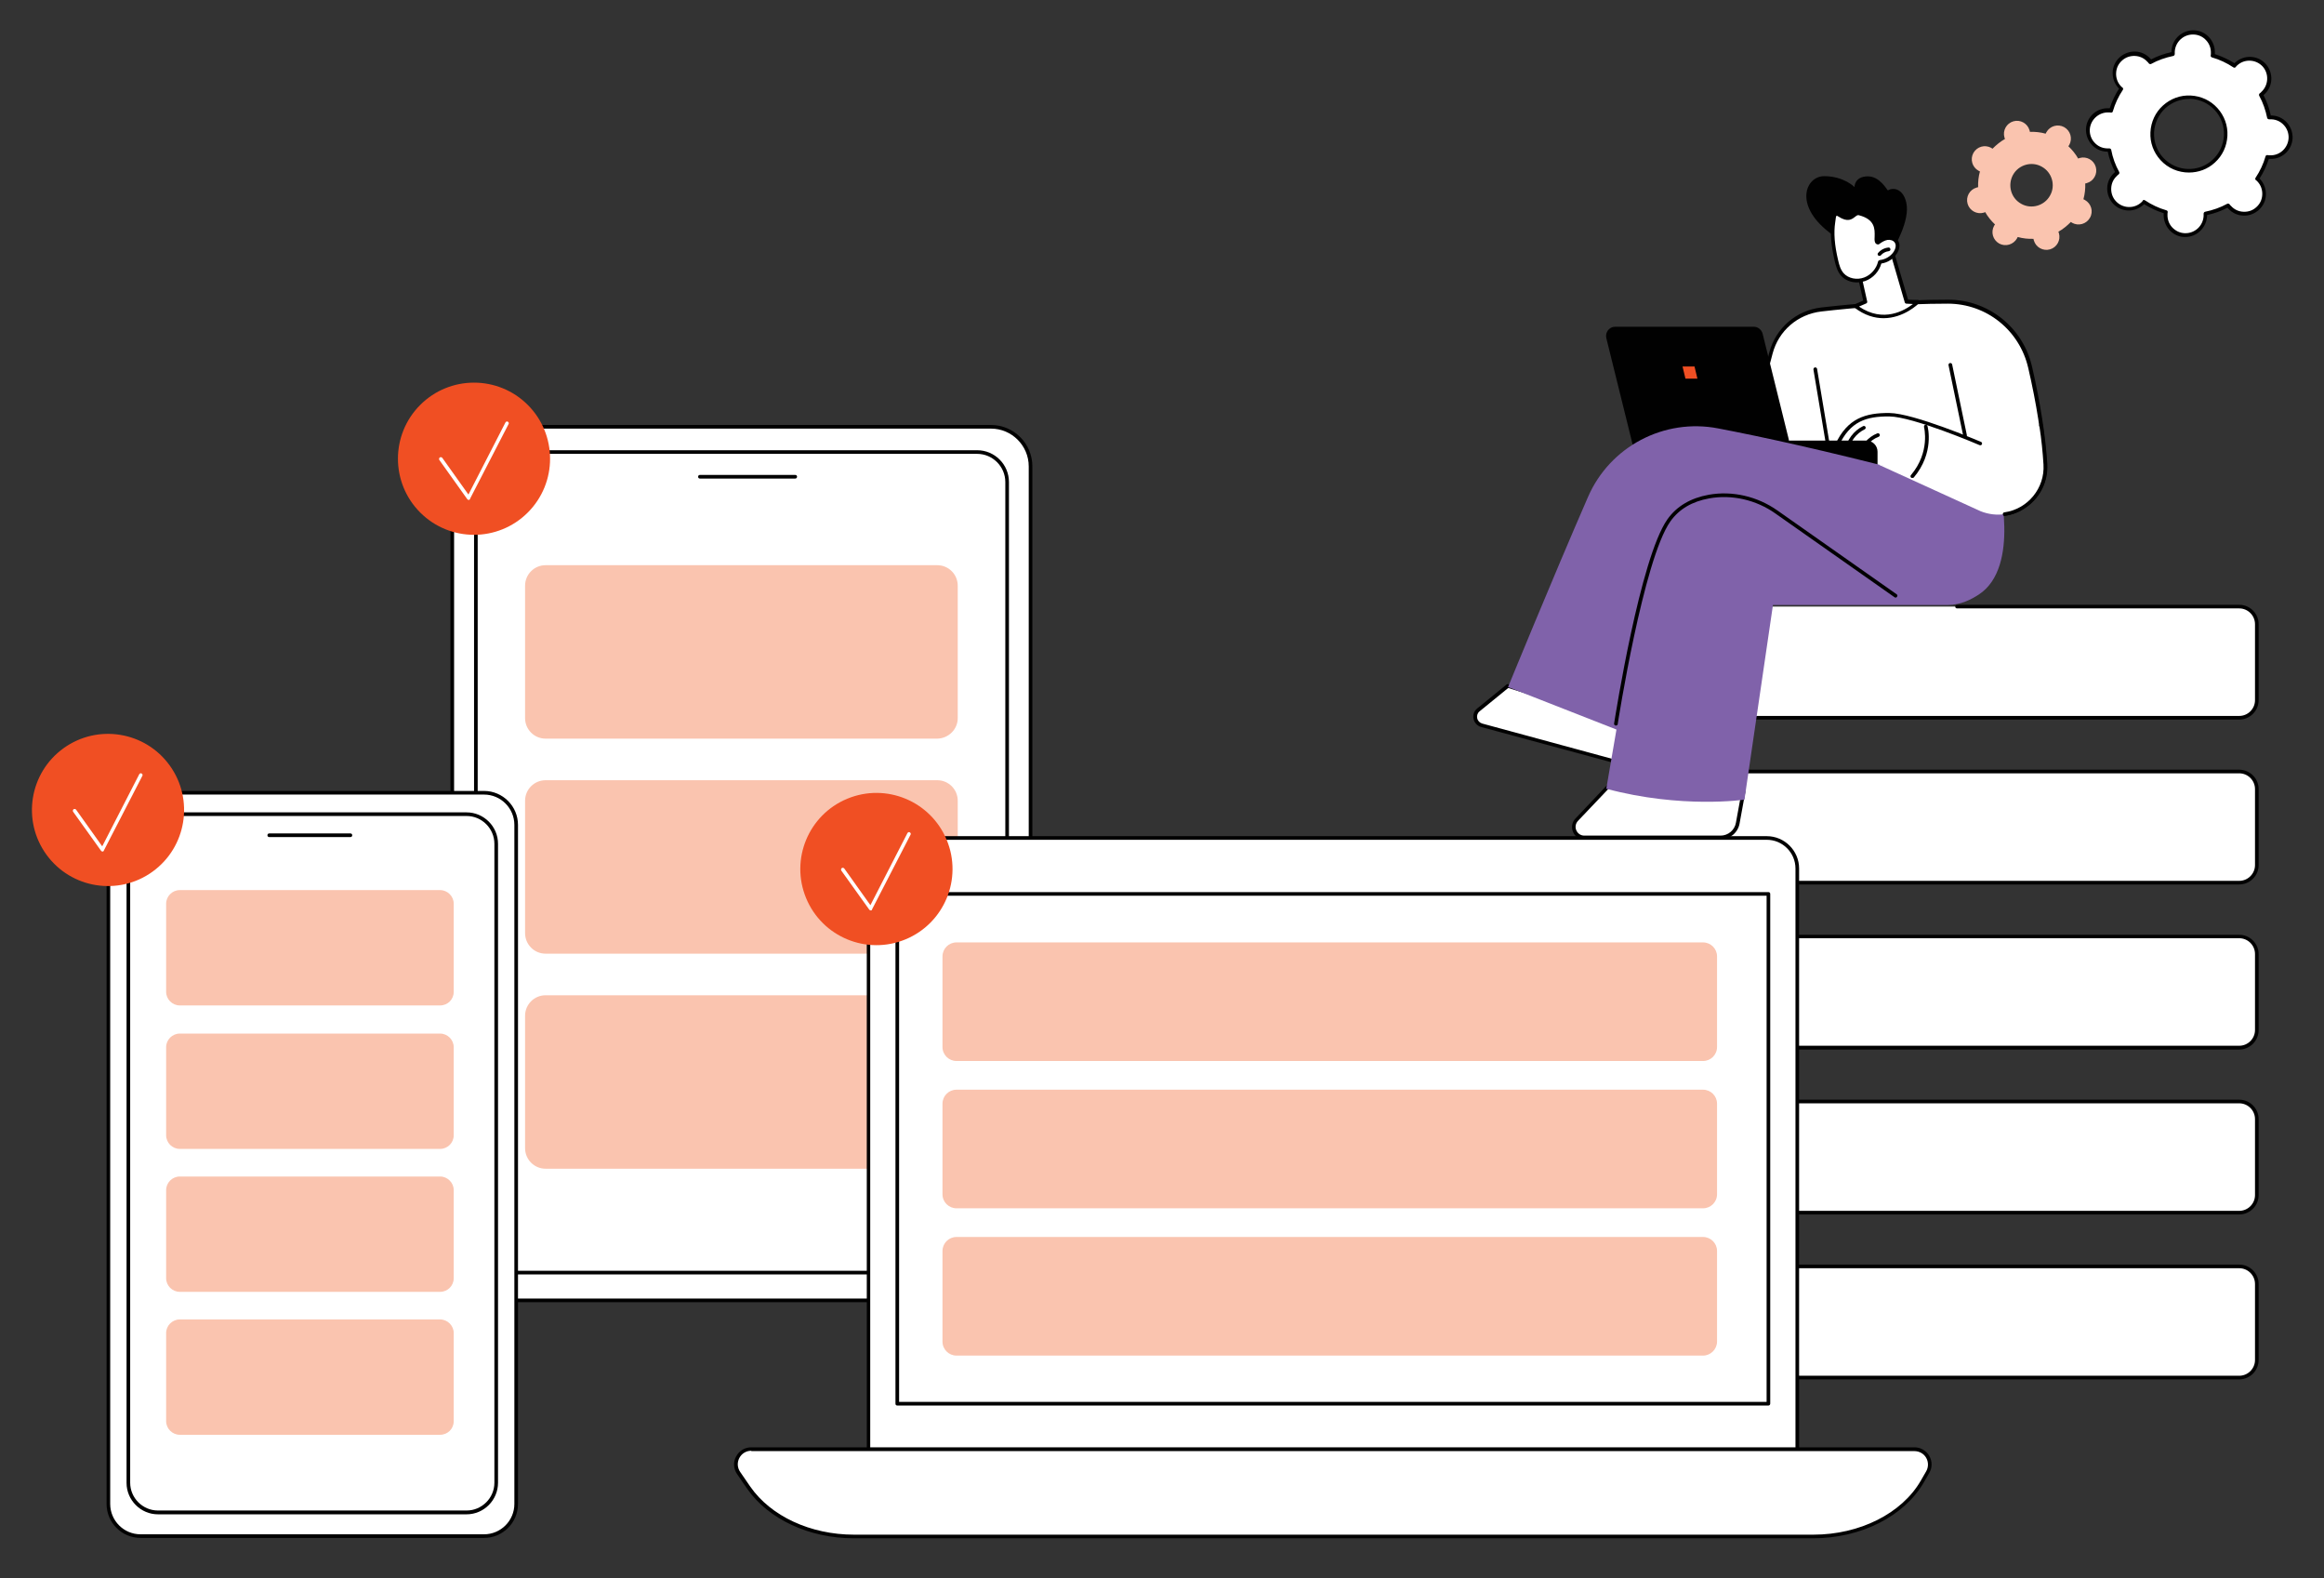 <?xml version="1.0" encoding="UTF-8"?>
<!-- Generator: Adobe Illustrator 24.3.0, SVG Export Plug-In . SVG Version: 6.00 Build 0)  -->
<svg xmlns="http://www.w3.org/2000/svg" xmlns:xlink="http://www.w3.org/1999/xlink" version="1.1" id="Layer_1" x="0px" y="0px" viewBox="0 0 1280 869" style="enable-background:new 0 0 1280 869;" xml:space="preserve">
<rect x="0" y="0" width="1280" height="869" fill="#333333" stroke="none"/>
<style type="text/css">
	.st0{fill:#FFFFFF;}
	.st1{fill:#010101;}
	.st2{fill:#FAC4AF;}
	.st3{fill:#F04F23;}
	.st4{fill:#8062AA;}
	.st5{fill:#5B73B7;}
</style>
<g id="SaaS_technology_1_">
	<g>
		<g>
			<g>
				<path class="st0" d="M270.9,716h274.9c12,0,21.8-9.8,21.8-21.8V256.8c0-12-9.8-21.8-21.8-21.8H270.9c-12,0-21.8,9.8-21.8,21.8      v437.4C249.1,706.2,258.9,716,270.9,716z"></path>
				<path class="st1" d="M545.8,717H270.9c-12.6,0-22.8-10.2-22.8-22.8V256.8c0-12.6,10.2-22.8,22.8-22.8h274.9      c12.6,0,22.8,10.2,22.8,22.8v437.4C568.6,706.8,558.4,717,545.8,717z M270.9,236c-11.4,0-20.8,9.3-20.8,20.8v437.4      c0,11.4,9.3,20.8,20.8,20.8h274.9c11.4,0,20.8-9.3,20.8-20.8V256.8c0-11.4-9.3-20.8-20.8-20.8H270.9z"></path>
			</g>
			<g>
				<path class="st0" d="M278.6,700.7h259.6c9.1,0,16.5-7.4,16.5-16.5V265.4c0-9.1-7.4-16.5-16.5-16.5H278.6      c-9.1,0-16.5,7.4-16.5,16.5v418.8C262.1,693.3,269.5,700.7,278.6,700.7z"></path>
				<path class="st1" d="M538.1,701.7H278.6c-9.6,0-17.5-7.8-17.5-17.5V265.4c0-9.6,7.8-17.5,17.5-17.5h259.6      c9.6,0,17.5,7.8,17.5,17.5v418.8C555.6,693.8,547.8,701.7,538.1,701.7z M278.6,249.9c-8.5,0-15.5,7-15.5,15.5v418.8      c0,8.5,7,15.5,15.5,15.5h259.6c8.5,0,15.5-7,15.5-15.5V265.4c0-8.5-7-15.5-15.5-15.5H278.6z"></path>
			</g>
			<path class="st1" d="M438,263.5h-52.5c-0.6,0-1-0.4-1-1c0-0.6,0.4-1,1-1H438c0.6,0,1,0.4,1,1C439,263.1,438.5,263.5,438,263.5z"></path>
		</g>
		<g>
			<path class="st2" d="M527.5,632.2v-72.9c0-6.2-5-11.3-11.3-11.3H300.5c-6.2,0-11.3,5-11.3,11.3v72.9c0,6.2,5,11.3,11.3,11.3     h215.7C522.4,643.5,527.5,638.4,527.5,632.2z"></path>
		</g>
		<g>
			<path class="st2" d="M527.5,513.8v-72.9c0-6.2-5-11.3-11.3-11.3H300.5c-6.2,0-11.3,5-11.3,11.3v72.9c0,6.2,5,11.3,11.3,11.3     h215.7C522.4,525,527.5,520,527.5,513.8z"></path>
		</g>
		<g>
			<path class="st2" d="M527.5,395.4v-72.9c0-6.2-5-11.3-11.3-11.3H300.5c-6.2,0-11.3,5-11.3,11.3v72.9c0,6.2,5,11.3,11.3,11.3     h215.7C522.4,406.6,527.5,401.6,527.5,395.4z"></path>
		</g>
	</g>
	<g>
		<g>
			<path class="st0" d="M1233.3,758.5h-301c-5.4,0-9.7-4.3-9.7-9.7V707c0-5.4,4.3-9.7,9.7-9.7h301c5.4,0,9.7,4.3,9.7,9.7v41.8     C1243,754.2,1238.7,758.5,1233.3,758.5z"></path>
			<path class="st1" d="M1233.3,759.5h-301c-5.9,0-10.7-4.8-10.7-10.7V707c0-5.9,4.8-10.7,10.7-10.7h301c5.9,0,10.7,4.8,10.7,10.7     v41.8C1244,754.7,1239.2,759.5,1233.3,759.5z M932.3,698.3c-4.8,0-8.7,3.9-8.7,8.7v41.8c0,4.8,3.9,8.7,8.7,8.7h301     c4.8,0,8.7-3.9,8.7-8.7V707c0-4.8-3.9-8.7-8.7-8.7H932.3z"></path>
		</g>
		<g>
			<path class="st0" d="M1233.3,667.7h-301c-5.4,0-9.7-4.3-9.7-9.7v-41.8c0-5.4,4.3-9.7,9.7-9.7h301c5.4,0,9.7,4.3,9.7,9.7V658     C1243,663.3,1238.7,667.7,1233.3,667.7z"></path>
			<path class="st1" d="M1233.3,668.7h-301c-5.9,0-10.7-4.8-10.7-10.7v-41.8c0-5.9,4.8-10.7,10.7-10.7h301c5.9,0,10.7,4.8,10.7,10.7     V658C1244,663.9,1239.2,668.7,1233.3,668.7z M932.3,607.5c-4.8,0-8.7,3.9-8.7,8.7V658c0,4.8,3.9,8.7,8.7,8.7h301     c4.8,0,8.7-3.9,8.7-8.7v-41.8c0-4.8-3.9-8.7-8.7-8.7H932.3z"></path>
		</g>
		<g>
			<path class="st0" d="M1233.3,576.9h-301c-5.4,0-9.7-4.3-9.7-9.7v-41.8c0-5.4,4.3-9.7,9.7-9.7h301c5.4,0,9.7,4.3,9.7,9.7v41.8     C1243,572.5,1238.7,576.9,1233.3,576.9z"></path>
			<path class="st1" d="M1233.3,577.9h-301c-5.9,0-10.7-4.8-10.7-10.7v-41.8c0-5.9,4.8-10.7,10.7-10.7h301c5.9,0,10.7,4.8,10.7,10.7     v41.8C1244,573,1239.2,577.9,1233.3,577.9z M932.3,516.6c-4.8,0-8.7,3.9-8.7,8.7v41.8c0,4.8,3.9,8.7,8.7,8.7h301     c4.8,0,8.7-3.9,8.7-8.7v-41.8c0-4.8-3.9-8.7-8.7-8.7H932.3z"></path>
		</g>
		<g>
			<path class="st0" d="M1233.3,486h-301c-5.4,0-9.7-4.3-9.7-9.7v-41.8c0-5.4,4.3-9.7,9.7-9.7h301c5.4,0,9.7,4.3,9.7,9.7v41.8     C1243,481.7,1238.7,486,1233.3,486z"></path>
			<path class="st1" d="M1233.3,487h-301c-5.9,0-10.7-4.8-10.7-10.7v-41.8c0-5.9,4.8-10.7,10.7-10.7h301c5.9,0,10.7,4.8,10.7,10.7     v41.8C1244,482.2,1239.2,487,1233.3,487z M932.3,425.8c-4.8,0-8.7,3.9-8.7,8.7v41.8c0,4.8,3.9,8.7,8.7,8.7h301     c4.8,0,8.7-3.9,8.7-8.7v-41.8c0-4.8-3.9-8.7-8.7-8.7H932.3z"></path>
		</g>
		<g>
			<path class="st0" d="M1233.3,395.2h-301c-5.4,0-9.7-4.3-9.7-9.7v-41.8c0-5.4,4.3-9.7,9.7-9.7h301c5.4,0,9.7,4.3,9.7,9.7v41.8     C1243,390.8,1238.7,395.2,1233.3,395.2z"></path>
			<path class="st1" d="M1233.3,396.2h-301c-5.9,0-10.7-4.8-10.7-10.7v-41.8c0-0.6,0.4-1,1-1s1,0.4,1,1v41.8c0,4.8,3.9,8.7,8.7,8.7     h301c4.8,0,8.7-3.9,8.7-8.7v-41.8c0-4.8-3.9-8.7-8.7-8.7h-155.4c-0.6,0-1-0.4-1-1c0-0.6,0.4-1,1-1h155.4     c5.9,0,10.7,4.8,10.7,10.7v41.8C1244,391.4,1239.2,396.2,1233.3,396.2z"></path>
		</g>
	</g>
	<g>
		<g id="Services_00000070097254813549920640000001743378798400445336_">
			<g>
				<g>
					<path class="st0" d="M989.8,803.7H478.4V478.2c0-9.3,7.5-16.8,16.8-16.8h477.9c9.3,0,16.8,7.5,16.8,16.8V803.7z"></path>
					<path class="st1" d="M989.8,804.7H478.4c-0.6,0-1-0.4-1-1V478.2c0-9.8,8-17.8,17.8-17.8h477.9c9.8,0,17.8,8,17.8,17.8v325.5       C990.8,804.2,990.4,804.7,989.8,804.7z M479.4,802.7h509.5V478.2c0-8.7-7.1-15.8-15.8-15.8H495.1c-8.7,0-15.8,7.1-15.8,15.8       V802.7z"></path>
				</g>
				<path class="st1" d="M974,773.9H494.2c-0.6,0-1-0.4-1-1V492.2c0-0.6,0.4-1,1-1H974c0.6,0,1,0.4,1,1v280.6      C975,773.4,974.6,773.9,974,773.9z M495.2,771.9H973V493.2H495.2V771.9z"></path>
				<g>
					<path class="st0" d="M998.7,846H470.2c-24.2,0-46.4-10.3-57.9-26.9l-5.5-8c-3.9-5.6,0.1-13.2,7-13.2h640.6       c6.5,0,10.6,7,7.3,12.7l-3,5.3C1048.1,834.1,1024.6,846,998.7,846z"></path>
					<path class="st1" d="M998.7,847H470.2c-24.5,0-47-10.5-58.7-27.3l-5.5-8c-2-2.9-2.3-6.6-0.6-9.7c1.7-3.2,4.8-5.1,8.4-5.1h640.6       c3.4,0,6.5,1.8,8.2,4.7c1.7,3,1.7,6.5,0,9.4l-3,5.2C1048.8,834.9,1024.9,847,998.7,847z M413.8,798.8c-2.8,0-5.3,1.5-6.6,4       c-1.3,2.5-1.1,5.4,0.5,7.7l5.5,8c11.3,16.3,33.2,26.5,57.1,26.5h528.5c25.5,0,48.7-11.7,59.1-29.7l3-5.2c1.3-2.3,1.3-5.1,0-7.4       c-1.3-2.3-3.8-3.7-6.5-3.7H413.8z"></path>
				</g>
			</g>
			<g>
				<g>
					<path class="st2" d="M945.7,738.7v-49.9c0-4.3-3.5-7.7-7.7-7.7H526.8c-4.3,0-7.7,3.5-7.7,7.7v49.9c0,4.3,3.5,7.7,7.7,7.7H938       C942.2,746.4,945.7,742.9,945.7,738.7z"></path>
				</g>
				<g>
					<path class="st2" d="M945.7,657.6v-49.9c0-4.3-3.5-7.7-7.7-7.7H526.8c-4.3,0-7.7,3.5-7.7,7.7v49.9c0,4.3,3.5,7.7,7.7,7.7H938       C942.2,665.3,945.7,661.9,945.7,657.6z"></path>
				</g>
				<g>
					<path class="st2" d="M945.7,576.5v-49.9c0-4.3-3.5-7.7-7.7-7.7H526.8c-4.3,0-7.7,3.5-7.7,7.7v49.9c0,4.3,3.5,7.7,7.7,7.7H938       C942.2,584.2,945.7,580.8,945.7,576.5z"></path>
				</g>
			</g>
		</g>
	</g>
	<g>
		<g>
			<path class="st0" d="M77.4,845.8h189.2c9.7,0,17.7-8,17.7-17.7V454.2c0-9.7-8-17.7-17.7-17.7H77.4c-9.7,0-17.7,8-17.7,17.7v373.9     C59.7,837.8,67.6,845.8,77.4,845.8z"></path>
			<path class="st1" d="M266.6,846.8H77.4c-10.3,0-18.7-8.4-18.7-18.7V454.2c0-10.3,8.4-18.7,18.7-18.7h189.2     c10.3,0,18.7,8.4,18.7,18.7v373.9C285.3,838.4,276.9,846.8,266.6,846.8z M77.4,437.5c-9.2,0-16.7,7.5-16.7,16.7v373.9     c0,9.2,7.5,16.7,16.7,16.7h189.2c9.2,0,16.7-7.5,16.7-16.7V454.2c0-9.2-7.5-16.7-16.7-16.7H77.4z"></path>
		</g>
		<path class="st1" d="M257,833.8H87c-9.5,0-17.3-7.8-17.3-17.3V464.6c0-9.5,7.8-17.3,17.3-17.3h170c9.5,0,17.3,7.8,17.3,17.3v351.8    C274.3,826,266.5,833.8,257,833.8z M87,449.3c-8.4,0-15.3,6.9-15.3,15.3v351.8c0,8.4,6.9,15.3,15.3,15.3h170    c8.4,0,15.3-6.9,15.3-15.3V464.6c0-8.4-6.9-15.3-15.3-15.3H87z"></path>
		<path class="st1" d="M193,460.9h-44.7c-0.6,0-1-0.4-1-1c0-0.6,0.4-1,1-1H193c0.6,0,1,0.4,1,1C194,460.5,193.6,460.9,193,460.9z"></path>
		<g>
			<g>
				<path class="st2" d="M249.9,782.5v-48.5c0-4.1-3.4-7.5-7.5-7.5H99c-4.1,0-7.5,3.4-7.5,7.5v48.5c0,4.1,3.4,7.5,7.5,7.5h143.4      C246.6,790,249.9,786.7,249.9,782.5z"></path>
			</g>
			<g>
				<path class="st2" d="M249.9,703.8v-48.5c0-4.1-3.4-7.5-7.5-7.5H99c-4.1,0-7.5,3.4-7.5,7.5v48.5c0,4.1,3.4,7.5,7.5,7.5h143.4      C246.6,711.3,249.9,707.9,249.9,703.8z"></path>
			</g>
			<g>
				<path class="st2" d="M249.9,625.1v-48.5c0-4.1-3.4-7.5-7.5-7.5H99c-4.1,0-7.5,3.4-7.5,7.5v48.5c0,4.1,3.4,7.5,7.5,7.5h143.4      C246.6,632.6,249.9,629.2,249.9,625.1z"></path>
			</g>
			<g>
				<path class="st2" d="M249.9,546.1v-48.5c0-4.1-3.4-7.5-7.5-7.5H99c-4.1,0-7.5,3.4-7.5,7.5v48.5c0,4.1,3.4,7.5,7.5,7.5h143.4      C246.6,553.6,249.9,550.3,249.9,546.1z"></path>
			</g>
		</g>
	</g>
	<g>
		
			<ellipse transform="matrix(0.811 -0.585 0.585 0.811 -249.65 118.939)" class="st3" cx="59.4" cy="446.1" rx="41.9" ry="41.9"></ellipse>
		<g>
			<path class="st0" d="M56.5,468.9c-0.3,0-0.6-0.2-0.8-0.4l-15.4-21.5c-0.3-0.4-0.2-1.1,0.2-1.4c0.4-0.3,1.1-0.2,1.4,0.2l14.4,20.2     l20.4-39.7c0.3-0.5,0.9-0.7,1.3-0.4c0.5,0.3,0.7,0.9,0.4,1.3l-21.2,41.1C57.2,468.6,56.9,468.8,56.5,468.9     C56.6,468.9,56.5,468.9,56.5,468.9z"></path>
		</g>
	</g>
	<g>
		
			<ellipse transform="matrix(0.707 -0.707 0.707 0.707 -102.115 258.59)" class="st3" cx="261.1" cy="252.6" rx="41.9" ry="41.9"></ellipse>
		<g>
			<path class="st0" d="M258.2,275.3c-0.3,0-0.6-0.2-0.8-0.4L242,253.3c-0.3-0.4-0.2-1.1,0.2-1.4c0.4-0.3,1.1-0.2,1.4,0.2l14.4,20.2     l20.4-39.7c0.3-0.5,0.9-0.7,1.3-0.4c0.5,0.3,0.7,0.9,0.4,1.3l-21.2,41.1C258.9,275,258.6,275.2,258.2,275.3     C258.3,275.3,258.2,275.3,258.2,275.3z"></path>
		</g>
	</g>
	<g>
		
			<ellipse transform="matrix(0.924 -0.383 0.383 0.924 -146.427 221.072)" class="st3" cx="482.5" cy="478.6" rx="41.9" ry="41.9"></ellipse>
		<g>
			<path class="st0" d="M479.6,501.3c-0.3,0-0.6-0.2-0.8-0.4l-15.4-21.5c-0.3-0.4-0.2-1.1,0.2-1.4c0.4-0.3,1.1-0.2,1.4,0.2     l14.4,20.2l20.4-39.7c0.3-0.5,0.9-0.7,1.3-0.4c0.5,0.3,0.7,0.9,0.4,1.3l-21.2,41.1C480.3,501.1,480,501.3,479.6,501.3     C479.7,501.3,479.6,501.3,479.6,501.3z"></path>
		</g>
	</g>
	<g>
		<g>
			<g>
				<path class="st0" d="M962.2,244.2l13.2-49.9c3.4-12.9,14.5-22.4,27.8-23.9c17.7-2,43.8-4.3,69.7-4.3c21.7,0,40.4,15,45.3,36.1      c3.7,15.8,7.3,35.2,8.3,53.5c1.1,19-17.9,32.7-35.6,25.7l-58.1-23.2l-23.9-3.6L962.2,244.2z"></path>
				<path class="st1" d="M1100.6,284.3c-3.4,0-6.8-0.6-10-1.9l-58-23.2l-23.8-3.6L962,245.2c-0.3-0.1-0.5-0.2-0.6-0.5      c-0.1-0.2-0.2-0.5-0.1-0.8l13.2-49.9c3.6-13.4,14.8-23.1,28.6-24.7c17.5-2,43.8-4.3,69.8-4.3c22.2,0,41.3,15.2,46.3,36.9      c4.6,20,7.4,38.1,8.4,53.6c0.5,9.3-3.6,18.1-11.2,23.5C1111.7,282.6,1106.2,284.3,1100.6,284.3z M963.4,243.5l45.7,10.2      l23.8,3.6c0.1,0,0.2,0,0.2,0.1l58.1,23.2c8,3.2,16.9,2.1,23.9-2.9c7-5,10.8-13.2,10.3-21.8c-0.9-15.5-3.7-33.4-8.3-53.3      c-4.8-20.8-23-35.4-44.3-35.4c-26,0-52.2,2.3-69.6,4.3c-13,1.5-23.6,10.6-26.9,23.2L963.4,243.5z"></path>
			</g>
			<path class="st1" d="M1082.3,240.8c-0.5,0-0.9-0.3-1-0.8l-8.1-38.9c-0.1-0.5,0.2-1.1,0.8-1.2c0.5-0.1,1.1,0.2,1.2,0.8l8.1,38.9     c0.1,0.5-0.2,1.1-0.8,1.2C1082.5,240.8,1082.4,240.8,1082.3,240.8z"></path>
			<path class="st1" d="M1011.7,246.2c-0.1,0-0.3,0-0.4-0.1c-0.5-0.2-0.7-0.8-0.5-1.3c6.7-14.6,16.8-17.5,29.8-17.4     c13.3,0.1,49,15.3,50.5,15.9c0.5,0.2,0.7,0.8,0.5,1.3c-0.2,0.5-0.8,0.7-1.3,0.5c-0.4-0.2-36.7-15.7-49.7-15.8     c-12.6-0.1-21.6,2.6-27.9,16.3C1012.4,246,1012,246.2,1011.7,246.2z"></path>
			<path class="st1" d="M1024.7,252.1c-0.1,0-0.1,0-0.2,0c-0.5-0.1-0.9-0.6-0.8-1.2c1-5.5,5.1-10.3,10.3-12.3     c0.5-0.2,1.1,0.1,1.3,0.6c0.2,0.5-0.1,1.1-0.6,1.3c-4.6,1.7-8.2,5.9-9,10.8C1025.6,251.7,1025.2,252.1,1024.7,252.1z"></path>
			<path class="st1" d="M1017.2,249.1c-0.1,0-0.1,0-0.2,0c-0.5-0.1-0.9-0.6-0.8-1.1c0.9-5.7,4.8-10.9,10-13.4c0.5-0.2,1.1,0,1.3,0.5     c0.2,0.5,0,1.1-0.5,1.3c-4.7,2.3-8.1,6.8-8.9,12C1018.1,248.7,1017.7,249.1,1017.2,249.1z"></path>
			<path class="st1" d="M1008,253.3c-0.5,0-0.9-0.3-1-0.8l-8.2-49c-0.1-0.5,0.3-1.1,0.8-1.2c0.6-0.1,1.1,0.3,1.2,0.8l8.2,49     c0.1,0.5-0.3,1.1-0.8,1.2C1008.1,253.3,1008,253.3,1008,253.3z"></path>
		</g>
		<g>
			<path class="st1" d="M1043,136.5c0,0,9.3-15.1,6.9-25.1c-1.9-7.9-7.4-8.2-10.1-6.6c-0.3,0.2-4.2-7.7-11-7.7     c-7.5,0-7.4,5.9-7.4,5.9s-5.8-6-16.7-6c-10,0-16.9,15.6,2.6,30.8C1026.7,143.2,1039.6,141.2,1043,136.5z"></path>
			<g>
				<path class="st0" d="M1042,138.9l8,27.3l6.1,0.3c0,0-15.9,16.1-34.2,2.1l5.4-2.4l-3.8-16.8L1042,138.9z"></path>
				<path class="st1" d="M1037.4,175.2c-4.9,0-10.4-1.5-16.1-5.9c-0.3-0.2-0.4-0.6-0.4-0.9c0-0.4,0.3-0.7,0.6-0.8l4.7-2.1l-3.6-16      c-0.1-0.4,0.1-0.9,0.5-1.1l18.5-10.5c0.3-0.2,0.6-0.2,0.9-0.1c0.3,0.1,0.5,0.4,0.6,0.6l7.8,26.6l5.4,0.2c0.4,0,0.7,0.3,0.9,0.6      c0.1,0.4,0.1,0.8-0.2,1.1C1056.6,167.3,1048.6,175.2,1037.4,175.2z M1023.9,168.8c13.5,9.2,25.3,2,29.7-1.4l-3.6-0.2      c-0.4,0-0.8-0.3-0.9-0.7l-7.6-26.1l-16.7,9.5l3.6,16.1c0.1,0.5-0.1,0.9-0.6,1.1L1023.9,168.8z"></path>
			</g>
			<g>
				<path class="st0" d="M1011.5,143.5c0.6,2.7,1.4,5.5,3.3,7.6c2.9,3.3,8.1,4.1,12.3,2.6c4.1-1.6,7.3-5.3,8.3-9.5      c3.4-0.3,6.6-2.2,8.4-5c1.2-1.8,1.8-4.3,0.7-6.1c-1-1.6-3.1-2.2-5-1.9c-1.9,0.3-3.5,1.3-5.1,2.5c-3.2-0.6,4.1-12.3-10.3-16.1      c-3.3-0.9-3.7,5.5-11,0.8c-2.8-1.8-2.9,0.9-3.2,3.7C1008.8,129.2,1009.8,136.5,1011.5,143.5z"></path>
				<path class="st1" d="M1022.7,155.5c-3.4,0-6.6-1.3-8.7-3.7c-2-2.3-2.8-5.2-3.5-8.1c-2-8.6-2.6-15.6-1.7-21.8l0.1-0.7      c0.3-2,0.5-3.7,1.8-4.3c1.2-0.6,2.5,0.3,2.9,0.5c4,2.6,5.4,1.5,6.9,0.3c1-0.8,2.1-1.7,3.9-1.2c10.6,2.8,10.3,9.9,10.2,13.8      c0,0.7-0.1,1.5,0,2c1.4-1,3-1.9,4.8-2.2c2-0.3,4.7,0.3,6,2.4c1.5,2.3,0.6,5.3-0.7,7.2c-1.9,2.9-5,4.9-8.5,5.4      c-1.2,4.3-4.5,8-8.8,9.6C1025.8,155.2,1024.2,155.5,1022.7,155.5z M1012.4,143.3c0.6,2.6,1.3,5.2,3.1,7.2      c2.5,2.8,7.2,3.8,11.2,2.3c3.8-1.4,6.8-4.9,7.7-8.8c0.1-0.4,0.5-0.7,0.9-0.8c3-0.3,6-2,7.7-4.6c0.9-1.4,1.6-3.5,0.6-5      c-0.8-1.3-2.7-1.7-4-1.5c-1.7,0.3-3.3,1.3-4.6,2.3c-0.2,0.2-0.5,0.2-0.8,0.2c-1.9-0.3-1.8-2.4-1.7-4.4c0.1-4,0.3-9.4-8.7-11.7      c-0.7-0.2-1.2,0.2-2.1,0.9c-1.7,1.3-4,3.2-9.2-0.2c-0.7-0.5-1-0.4-1-0.4c-0.3,0.2-0.5,1.8-0.6,2.8l-0.1,0.7      C1009.9,128.2,1010.4,134.9,1012.4,143.3z"></path>
			</g>
			<path class="st1" d="M1035.2,140.9c-0.2,0-0.5-0.1-0.7-0.2c-0.4-0.4-0.5-1-0.1-1.4c1.4-1.7,3.5-2.8,5.7-3c0.5-0.1,1,0.3,1.1,0.9     c0.1,0.5-0.3,1-0.9,1.1c-1.7,0.2-3.3,1-4.4,2.3C1035.8,140.8,1035.5,140.9,1035.2,140.9z"></path>
		</g>
		<g>
			<g>
				<path class="st1" d="M910.5,252.5l123.6,4.1v-7.9c0-3.3-2.7-6.1-6.1-6.1H910.5V252.5z"></path>
				<path class="st1" d="M904,248.1h76.3c3.3,0,5.6-3.1,4.9-6.2l-14.4-58.2c-0.6-2.2-2.6-3.8-4.9-3.8h-76.3c-3.3,0-5.6,3.1-4.9,6.2      l14.4,58.2C899.7,246.5,901.7,248.1,904,248.1z"></path>
			</g>
			<polygon class="st3" points="928.3,208.5 934.9,208.5 933.3,201.8 926.7,201.8    "></polygon>
		</g>
		<g>
			<g>
				<path class="st0" d="M890,419.3l-73.9-20c-3.9-1-4.9-6-1.8-8.5l16.1-13.1l65.8,20.6L890,419.3z"></path>
				<path class="st1" d="M890,420.3c-0.1,0-0.2,0-0.3,0l-73.9-20c-2.1-0.6-3.8-2.3-4.2-4.5c-0.5-2.2,0.3-4.4,2.1-5.8l16.1-13.1      c0.3-0.2,0.6-0.3,0.9-0.2l65.8,20.6c0.5,0.2,0.8,0.7,0.7,1.2l-6.2,21.1C890.9,420.1,890.5,420.3,890,420.3z M830.7,378.8      L815,391.6c-1.2,0.9-1.7,2.4-1.4,3.8c0.3,1.5,1.4,2.6,2.8,3l72.9,19.8l5.7-19.2L830.7,378.8z"></path>
			</g>
			<g>
				<path class="st0" d="M960.3,435.8l-3.2,17.5c-0.8,4.6-4.9,7.9-9.5,7.9h-75c-5.1,0-7.7-6.1-4.2-9.8l21.6-22.8L960.3,435.8z"></path>
				<path class="st1" d="M947.6,462.2h-75c-2.8,0-5.2-1.6-6.2-4.1c-1.1-2.5-0.6-5.4,1.3-7.4l21.6-22.8c0.2-0.2,0.5-0.3,0.8-0.3      l70.3,7.2c0.3,0,0.5,0.2,0.7,0.4c0.2,0.2,0.2,0.5,0.2,0.8l-3.2,17.5C957.2,458.5,952.7,462.2,947.6,462.2z M890.4,429.6      l-21.3,22.4c-1.3,1.4-1.7,3.4-0.9,5.2c0.8,1.8,2.5,2.9,4.4,2.9h75c4.2,0,7.8-3,8.5-7.1l3-16.4L890.4,429.6z"></path>
			</g>
			<path class="st4" d="M1100.4,263.8c0,0,12.9,48.4-10.6,63.6c-4,2.6-9.8,5.7-17,5.7c-34.7,0-96.3,0-96.3,0l-15.7,107.2     c0,0-34.7,5.1-76.1-6l5.6-32.6l-59.7-23.4c0,0,24.3-59.4,44-104.6c12.1-27.9,42-43.6,71.8-37.8c24.6,4.7,58.8,12.2,104.5,24     L1100.4,263.8z"></path>
			<path class="st1" d="M890,399.5c-0.1,0-0.1,0-0.2,0c-0.5-0.1-0.9-0.6-0.8-1.1c0.6-3.7,14.3-91.2,29.4-112.5     c5.1-7.2,12.8-11.7,22.8-13.5c13-2.3,26.7,0.9,37.8,8.7l65.6,46.1c0.5,0.3,0.6,0.9,0.2,1.4c-0.3,0.5-0.9,0.6-1.4,0.2l-65.6-46.1     c-10.6-7.5-23.9-10.5-36.3-8.3c-9.5,1.7-16.7,5.9-21.5,12.7c-14.8,20.9-28.9,110.7-29,111.6C891,399.2,890.5,399.5,890,399.5z"></path>
		</g>
		<g>
			<g>
				<path class="st0" d="M1126.5,255.8c1.1,19-17.9,32.7-35.6,25.7l-56.1-25.6l37.8,4l51.6-25.6      C1125.3,241.4,1126.1,248.7,1126.5,255.8z"></path>
			</g>
			<g>
				<path class="st1" d="M1104.1,284.1c-0.5,0-0.9-0.4-1-0.9c-0.1-0.5,0.3-1.1,0.9-1.1c12.8-1.8,22.3-13.3,21.5-26.3      c-0.4-6.6-1.1-13.8-2.3-21.5c-0.1-0.5,0.3-1.1,0.8-1.1c0.5-0.1,1.1,0.3,1.1,0.8c1.1,7.7,1.9,15,2.3,21.6      c0.8,14-9.4,26.4-23.2,28.4C1104.2,284.1,1104.2,284.1,1104.1,284.1z"></path>
			</g>
			<path class="st1" d="M1053.2,263.2c-0.2,0-0.5-0.1-0.6-0.2c-0.4-0.4-0.5-1-0.1-1.4c10.8-12.8,7.2-26.4,7.2-26.5     c-0.1-0.5,0.2-1.1,0.7-1.2c0.5-0.1,1.1,0.2,1.2,0.7c0.2,0.6,3.9,14.8-7.6,28.4C1053.8,263,1053.5,263.2,1053.2,263.2z"></path>
		</g>
	</g>
	<g>
		<path class="st0" d="M1179.9,112.1c0.3-0.3,0.6-0.6,0.9-1c3.8,2.5,7.8,4.4,12,5.6c-0.1,0.4-0.1,0.9-0.2,1.3    c-0.3,6,4.4,11.1,10.4,11.4s11.1-4.4,11.4-10.4c0-0.4,0-0.9,0-1.3c4.3-0.9,8.5-2.4,12.5-4.5c0.3,0.4,0.5,0.7,0.8,1    c4.1,4.5,11,4.8,15.4,0.7c4.5-4.1,4.8-11,0.7-15.4c-0.3-0.3-0.6-0.6-1-0.9c2.5-3.8,4.4-7.8,5.7-12c0.4,0.1,0.9,0.1,1.3,0.1    c6,0.3,11.1-4.4,11.4-10.4s-4.4-11.1-10.4-11.4c-0.4,0-0.9,0-1.3,0c-0.9-4.3-2.4-8.5-4.5-12.5c0.4-0.3,0.7-0.5,1-0.8    c4.5-4.1,4.8-11,0.7-15.4c-4.1-4.5-11-4.8-15.4-0.7c-0.3,0.3-0.6,0.6-0.9,1c-3.8-2.5-7.8-4.4-12-5.6c0.1-0.4,0.1-0.9,0.1-1.3    c0.3-6-4.4-11.1-10.4-11.4s-11.1,4.4-11.4,10.4c0,0.4,0,0.9,0,1.3c-4.3,0.9-8.5,2.4-12.5,4.5c-0.3-0.4-0.5-0.7-0.8-1    c-4.1-4.5-11-4.8-15.4-0.7c-4.5,4.1-4.8,11-0.7,15.4c0.3,0.3,0.6,0.6,1,0.9c-2.5,3.8-4.4,7.8-5.7,12c-0.4-0.1-0.9-0.1-1.3-0.1    c-6-0.3-11.1,4.4-11.4,10.4c-0.3,6,4.4,11.1,10.4,11.4c0.4,0,0.9,0,1.3,0c0.9,4.3,2.4,8.5,4.5,12.5c-0.4,0.3-0.7,0.5-1,0.8    c-4.5,4.1-4.8,11-0.7,15.4C1168.5,115.8,1175.4,116.1,1179.9,112.1z M1192,58.8c8.3-7.6,21.1-7,28.6,1.3s6.9,21.1-1.3,28.6    c-8.3,7.6-21.1,7-28.6-1.3C1183.1,79.2,1183.7,66.3,1192,58.8z"></path>
		<path class="st1" d="M1203.6,130.5c-0.2,0-0.4,0-0.5,0c-3.2-0.1-6.1-1.5-8.3-3.9c-2.1-2.4-3.2-5.4-3.1-8.6c0-0.2,0-0.4,0-0.6    c-3.8-1.2-7.4-2.9-10.8-5c-0.1,0.1-0.3,0.3-0.4,0.4c0,0,0,0,0,0c-4.9,4.4-12.4,4.1-16.8-0.8c-2.1-2.4-3.2-5.4-3.1-8.6    c0.1-3.2,1.5-6.1,3.9-8.3c0.1-0.1,0.3-0.2,0.4-0.4c-1.8-3.5-3.2-7.3-4-11.2c-0.2,0-0.4,0-0.6,0c-3.2-0.1-6.1-1.5-8.3-3.9    c-2.1-2.4-3.2-5.4-3.1-8.6c0.3-6.6,5.9-11.7,12.5-11.4c0.2,0,0.4,0,0.6,0c1.2-3.8,2.9-7.4,5.1-10.8c-0.1-0.1-0.3-0.3-0.4-0.4    c-2.1-2.4-3.2-5.4-3.1-8.6c0.1-3.2,1.5-6.1,3.9-8.3c2.4-2.1,5.4-3.2,8.6-3.1c3.2,0.1,6.1,1.5,8.3,3.9c0.1,0.1,0.2,0.3,0.4,0.4    c3.5-1.8,7.3-3.2,11.2-4c0-0.2,0-0.4,0-0.6c0.3-6.6,5.9-11.7,12.5-11.4c3.2,0.1,6.1,1.5,8.3,3.9c2.1,2.4,3.2,5.4,3.1,8.6    c0,0.2,0,0.4,0,0.6c3.8,1.2,7.4,2.9,10.8,5c0.1-0.1,0.3-0.3,0.4-0.4c4.9-4.4,12.4-4.1,16.8,0.8c4.4,4.9,4.1,12.4-0.8,16.8    c-0.1,0.1-0.3,0.2-0.4,0.4c1.8,3.5,3.2,7.3,4,11.2c0.2,0,0.4,0,0.6,0c3.2,0.1,6.1,1.5,8.3,3.9c2.1,2.4,3.2,5.4,3.1,8.6    c-0.3,6.6-5.9,11.7-12.5,11.4c-0.2,0-0.4,0-0.6,0c-1.2,3.8-2.9,7.4-5.1,10.8c0.1,0.1,0.3,0.3,0.4,0.4c2.1,2.4,3.2,5.4,3.1,8.6    c-0.1,3.2-1.5,6.1-3.9,8.3c-2.4,2.1-5.4,3.3-8.6,3.1c-3.2-0.1-6.1-1.5-8.3-3.9c-0.1-0.1-0.2-0.3-0.4-0.4c-3.5,1.8-7.3,3.2-11.2,4    c0,0.2,0,0.4,0,0.6C1215.2,125.5,1209.9,130.5,1203.6,130.5z M1180.8,110.1c0.2,0,0.4,0.1,0.6,0.2c3.6,2.4,7.6,4.3,11.8,5.5    c0.5,0.1,0.8,0.6,0.7,1.1c-0.1,0.4-0.1,0.8-0.1,1.2c-0.1,2.6,0.8,5.2,2.6,7.1s4.2,3.1,6.9,3.2c5.5,0.2,10.1-4,10.4-9.5    c0-0.4,0-0.8,0-1.2c0-0.5,0.3-1,0.8-1.1c4.3-0.9,8.4-2.3,12.2-4.4c0.4-0.2,1-0.1,1.3,0.3c0.3,0.4,0.5,0.7,0.8,0.9    c1.8,2,4.2,3.1,6.9,3.2c2.7,0.1,5.2-0.8,7.1-2.6c2-1.8,3.1-4.2,3.2-6.9c0.1-2.6-0.8-5.2-2.6-7.1c-0.2-0.3-0.5-0.5-0.9-0.8    c-0.4-0.3-0.5-0.9-0.2-1.3c2.4-3.6,4.3-7.6,5.5-11.8c0.1-0.5,0.6-0.8,1.1-0.7c0.4,0.1,0.8,0.1,1.2,0.1c5.5,0.3,10.1-4,10.4-9.5    c0.1-2.6-0.8-5.2-2.6-7.1c-1.8-2-4.2-3.1-6.9-3.2c-0.4,0-0.8,0-1.2,0c-0.5,0-1-0.3-1.1-0.8c-0.9-4.3-2.3-8.4-4.4-12.2    c-0.2-0.4-0.1-1,0.3-1.3c0.4-0.3,0.7-0.5,0.9-0.8c4-3.7,4.3-10,0.7-14c-3.7-4-10-4.3-14-0.6c-0.3,0.2-0.5,0.5-0.8,0.9    c-0.3,0.4-0.9,0.5-1.3,0.2c-3.6-2.4-7.6-4.3-11.8-5.5c-0.5-0.1-0.8-0.6-0.7-1.1c0.1-0.4,0.1-0.8,0.1-1.2c0.1-2.6-0.8-5.2-2.6-7.1    c-1.8-2-4.2-3.1-6.9-3.2c-5.5-0.2-10.1,4-10.4,9.5c0,0.4,0,0.8,0,1.2c0,0.5-0.3,1-0.8,1.1c-4.3,0.9-8.4,2.3-12.2,4.4    c-0.4,0.2-1,0.1-1.3-0.3c-0.3-0.4-0.5-0.7-0.8-0.9c-1.8-2-4.2-3.1-6.9-3.2c-2.6-0.1-5.2,0.8-7.1,2.6c-2,1.8-3.1,4.2-3.2,6.9    c-0.1,2.6,0.8,5.2,2.6,7.1c0.2,0.3,0.5,0.5,0.9,0.8c0.4,0.3,0.5,0.9,0.2,1.3c-2.4,3.6-4.3,7.6-5.5,11.8c-0.1,0.5-0.6,0.8-1.1,0.7    c-0.4-0.1-0.8-0.1-1.2-0.1c-5.4-0.2-10.1,4-10.4,9.5c-0.1,2.6,0.8,5.2,2.6,7.1c1.8,2,4.2,3.1,6.9,3.2c0.4,0,0.8,0,1.2,0    c0.5,0,1,0.3,1.1,0.8c0.8,4.3,2.3,8.4,4.4,12.2c0.2,0.4,0.1,1-0.3,1.3c-0.4,0.3-0.7,0.5-0.9,0.8c-2,1.8-3.1,4.2-3.2,6.9    c-0.1,2.6,0.8,5.2,2.6,7.1c3.7,4,10,4.3,14,0.6c0.3-0.2,0.5-0.5,0.8-0.9C1180.2,110.2,1180.5,110.1,1180.8,110.1z M1179.9,112.1    L1179.9,112.1L1179.9,112.1z M1205.6,95c-5.8,0-11.5-2.3-15.7-6.9c-3.8-4.2-5.8-9.6-5.5-15.3c0.3-5.7,2.7-10.9,6.9-14.7l0.7,0.7    l-0.7-0.7c4.2-3.8,9.6-5.8,15.3-5.5c5.7,0.3,10.9,2.7,14.7,6.9c3.8,4.2,5.8,9.6,5.5,15.3c-0.3,5.7-2.7,10.9-6.9,14.7    C1215.9,93.2,1210.8,95,1205.6,95z M1205.7,54.5c-4.8,0-9.4,1.8-13,5c-3.8,3.5-6,8.2-6.3,13.4c-0.2,5.1,1.5,10.1,5,13.9    c7.2,7.8,19.4,8.4,27.2,1.2c3.8-3.5,6-8.2,6.3-13.4c0.2-5.1-1.5-10.1-5-13.9c-3.5-3.8-8.2-6-13.4-6.3    C1206.2,54.5,1206,54.5,1205.7,54.5z"></path>
	</g>
	<path class="st2" d="M1110.9,131.3c0.1-0.3,0.3-0.5,0.4-0.8c2.9,0.8,5.8,1.1,8.7,1c0,0.3,0.1,0.6,0.2,0.9c1.1,3.8,5.1,6,8.9,4.9   c3.8-1.1,6-5.1,4.9-8.9c-0.1-0.3-0.2-0.6-0.3-0.8c2.5-1.4,4.8-3.3,6.9-5.4c0.2,0.2,0.5,0.3,0.7,0.5c3.5,1.9,7.8,0.7,9.8-2.8   s0.7-7.8-2.8-9.8c-0.3-0.1-0.5-0.3-0.8-0.4c0.8-2.9,1.1-5.8,1-8.7c0.3,0,0.6-0.1,0.9-0.2c3.8-1.1,6-5.1,4.9-8.9   c-1.1-3.8-5.1-6-8.9-4.9c-0.3,0.1-0.6,0.2-0.8,0.3c-1.4-2.5-3.3-4.8-5.4-6.8c0.2-0.2,0.3-0.5,0.5-0.7c1.9-3.5,0.7-7.8-2.8-9.8   c-3.5-1.9-7.8-0.7-9.8,2.8c-0.1,0.3-0.3,0.5-0.4,0.8c-2.9-0.8-5.8-1.1-8.7-1c0-0.3-0.1-0.6-0.2-0.9c-1.1-3.8-5.1-6-8.9-4.9   c-3.8,1.1-6,5.1-4.9,8.9c0.1,0.3,0.2,0.6,0.3,0.8c-2.5,1.4-4.8,3.3-6.9,5.4c-0.2-0.2-0.5-0.3-0.7-0.5c-3.5-1.9-7.8-0.7-9.8,2.8   c-1.9,3.5-0.7,7.8,2.8,9.8c0.3,0.1,0.5,0.3,0.8,0.4c-0.8,2.9-1.1,5.8-1,8.7c-0.3,0-0.6,0.1-0.9,0.2c-3.8,1.1-6,5.1-4.9,8.9   c1.1,3.8,5.1,6,8.9,4.9c0.3-0.1,0.6-0.2,0.8-0.3c1.4,2.5,3.3,4.8,5.4,6.8c-0.2,0.2-0.3,0.5-0.5,0.7c-1.9,3.5-0.7,7.8,2.8,9.8   C1104.6,136,1108.9,134.7,1110.9,131.3z M1108.7,96.3c3.1-5.6,10.3-7.7,15.9-4.5c5.6,3.1,7.7,10.3,4.5,15.9   c-3.1,5.6-10.3,7.7-15.9,4.5C1107.6,109.1,1105.6,102,1108.7,96.3z"></path>
	<g>
		<path class="st5" d="M168.1,436.3"></path>
	</g>
</g>
</svg>
